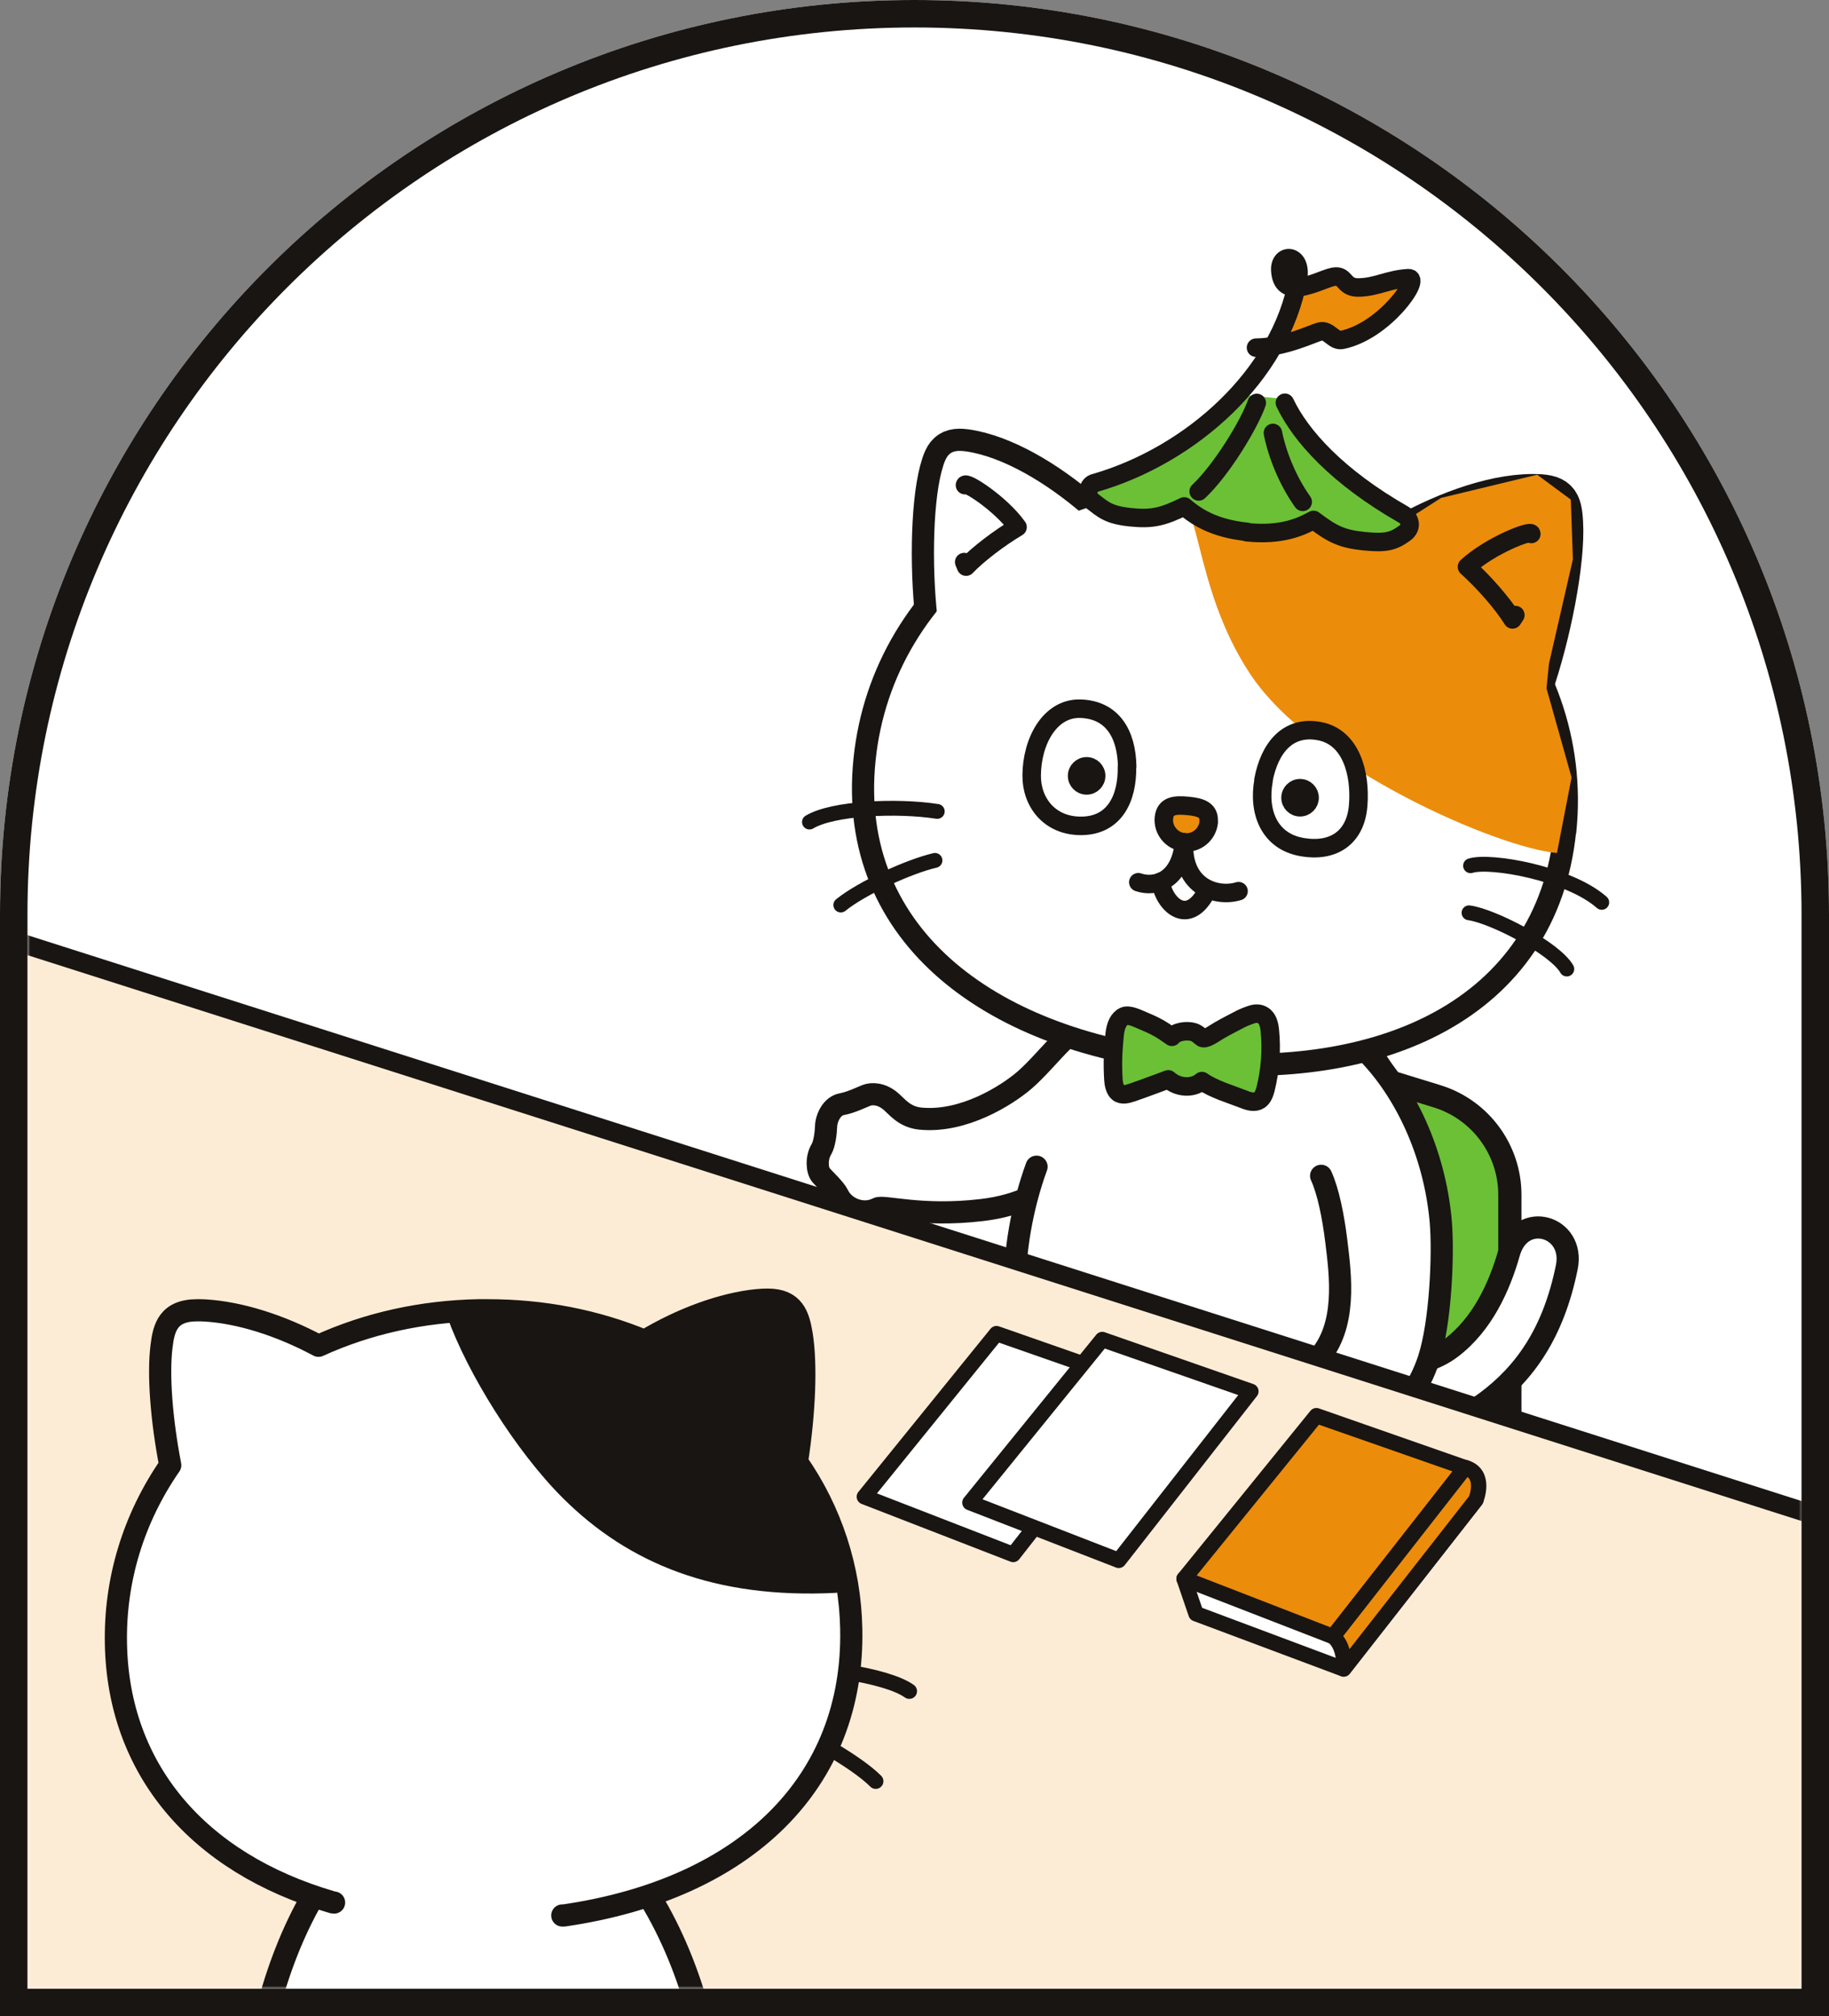 <svg width="333" height="367" viewBox="0 0 333 367" fill="none" xmlns="http://www.w3.org/2000/svg">
<rect x="0" y="0" width="333" height="367" fill="#808080" stroke="none"/>
<g clip-path="url(#clip0_1062_2109)">
<path d="M0 166.5C0 74.545 74.545 0 166.5 0C258.455 0 333 74.545 333 166.5V367H0V166.5Z" fill="white"/>
<mask id="mask0_1062_2109" style="mask-type:luminance" maskUnits="userSpaceOnUse" x="5" y="-2" width="324" height="364">
<path d="M5 362H328.333V158.55C328.333 70.11 255.951 -1.587 166.667 -1.587C77.382 -1.587 5 70.11 5 158.55V362Z" fill="white"/>
</mask>
<g mask="url(#mask0_1062_2109)">
<path d="M250.594 282.818L205.968 269.095C198.087 266.675 192.695 259.382 192.695 251.155V203.764C192.695 191.148 204.931 182.091 216.995 185.824L261.62 199.547C269.501 201.967 274.894 209.26 274.894 217.487V264.878C274.894 277.494 262.657 286.551 250.594 282.818Z" fill="#6BC036" stroke="#191512" stroke-width="4.227" stroke-linecap="round" stroke-linejoin="round"/>
<path d="M203.31 196.732C205.225 204.026 199.918 208.058 194.916 212.794C190.491 216.993 185.501 219.472 178.735 220.266C167.745 221.564 160.825 219.387 159.765 219.964C157.109 221.339 153.766 219.998 152.581 217.533C151.995 216.369 150.302 214.85 149.455 213.883C148.757 213.041 148.595 210.765 149.538 209.226C150.114 208.274 150.355 206.241 150.397 205.127C150.429 203.494 151.456 201.323 153.266 200.993C154.939 200.675 156.736 199.791 157.742 199.391C158.748 198.992 160.488 199.05 162.134 200.434C163.332 201.44 164.638 203.305 167.51 203.612C175.421 204.419 183.31 199.365 186.476 196.662C191.129 192.686 195.975 184.945 201.229 185.115" fill="white"/>
<path d="M203.31 196.732C205.225 204.026 199.918 208.058 194.916 212.794C190.491 216.993 185.501 219.472 178.735 220.266C167.745 221.564 160.825 219.387 159.765 219.964C157.109 221.339 153.766 219.998 152.581 217.533C151.995 216.369 150.302 214.85 149.455 213.883C148.757 213.041 148.595 210.765 149.538 209.226C150.114 208.274 150.355 206.241 150.397 205.127C150.429 203.494 151.456 201.323 153.266 200.993C154.939 200.675 156.736 199.791 157.742 199.391C158.748 198.992 160.488 199.05 162.134 200.434C163.332 201.44 164.638 203.305 167.51 203.612C175.421 204.419 183.31 199.365 186.476 196.662C191.129 192.686 195.975 184.945 201.229 185.115" stroke="#191512" stroke-width="4.037" stroke-linecap="round" stroke-linejoin="round"/>
<path d="M239.049 245.383C250.317 249.808 258.786 249.427 264.178 245.383C269.951 241.028 273.027 234.114 274.756 228.031C276.968 220.253 286.785 223.157 285.264 230.658C282.844 242.549 277.694 249.911 270.573 255.2C262.657 261.042 248.036 264.878 237.044 261.145" fill="white"/>
<path d="M239.049 245.383C250.317 249.808 258.786 249.427 264.178 245.383C269.951 241.028 273.027 234.114 274.756 228.031C276.968 220.253 286.785 223.157 285.264 230.658C282.844 242.549 277.694 249.911 270.573 255.2C262.657 261.042 248.036 264.878 237.044 261.145" stroke="#191512" stroke-width="4.037" stroke-linecap="round" stroke-linejoin="round"/>
<path d="M219.588 173.968C243.715 178.082 261.102 196.886 261.205 232.593C261.205 237.847 260.479 242.652 259.062 246.903C258.198 250.36 256.435 253.713 254.88 256.72C253.497 259.347 252.564 261.594 252.149 263.391C251.112 267.816 250.87 270.65 250.213 277.08C250.04 278.635 249.902 281.366 249.833 282.645C249.28 289.593 248.554 293.948 245.27 297.716C243.784 299.41 239.809 300.585 235.834 300.308C232.55 300.066 229.335 298.718 227.572 296.679C225.326 294.086 225.948 289.696 226.293 286.966C226.743 283.509 226.397 279.707 226.328 276.872C226.293 274.833 226.017 272.033 225.567 269.752C223.632 269.924 221.627 269.994 219.588 269.994C218.723 269.994 215.578 269.821 214.748 269.786C214.714 275.006 214.161 279.672 213.469 283.509C211.706 293.153 209.632 297.439 203.86 298.649C202.754 298.891 201.751 298.995 200.783 298.995C198.675 298.995 196.186 298.58 194.043 297.681C190.656 296.264 189.895 292.081 190.206 289.316C190.414 287.622 190.828 283.855 190.967 282.783C191.278 280.536 191.658 278.082 191.589 275.248C191.485 270.892 191.243 268.334 190.344 265.258C189.757 263.219 188.72 260.211 187.89 256.582C186.922 252.468 186.024 248.563 185.436 243.689C185.159 241.338 184.814 237.743 184.779 235.185C184.606 227.961 186.093 219.561 188.72 212.372" fill="white"/>
<path d="M219.588 173.968C243.715 178.082 261.102 196.886 261.205 232.593C261.205 237.847 260.479 242.652 259.062 246.903C258.198 250.36 256.435 253.713 254.88 256.72C253.497 259.347 252.564 261.594 252.149 263.391C251.112 267.816 250.87 270.65 250.213 277.08C250.04 278.635 249.902 281.366 249.833 282.645C249.28 289.593 248.554 293.948 245.27 297.716C243.784 299.41 239.809 300.585 235.834 300.308C232.55 300.066 229.335 298.718 227.572 296.679C225.326 294.086 225.948 289.696 226.293 286.966C226.743 283.509 226.397 279.707 226.328 276.872C226.293 274.833 226.017 272.033 225.567 269.752C223.632 269.924 221.627 269.994 219.588 269.994C218.723 269.994 215.578 269.821 214.748 269.786C214.714 275.006 214.161 279.672 213.469 283.509C211.706 293.153 209.632 297.439 203.86 298.649C202.754 298.891 201.751 298.995 200.783 298.995C198.675 298.995 196.186 298.58 194.043 297.681C190.656 296.264 189.895 292.081 190.206 289.316C190.414 287.622 190.828 283.855 190.967 282.783C191.278 280.536 191.658 278.082 191.589 275.248C191.485 270.892 191.243 268.334 190.344 265.258C189.757 263.219 188.72 260.211 187.89 256.582C186.922 252.468 186.024 248.563 185.436 243.689C185.159 241.338 184.814 237.743 184.779 235.185C184.606 227.961 186.093 219.561 188.72 212.372" stroke="#191512" stroke-width="4.037" stroke-linecap="round" stroke-linejoin="round"/>
<path d="M282.948 150.982C279.802 182.23 250.594 194.708 216.477 191.251C182.36 187.795 156.228 169.751 159.408 138.503C162.588 107.255 192.661 85.824 226.812 89.246C260.929 92.703 286.162 119.734 282.982 150.982H282.948Z" stroke="#191512" stroke-width="8.074" stroke-linecap="round" stroke-linejoin="round"/>
<path d="M170.884 114.1C169.64 104.836 169.743 92.22 171.437 85.79C172.37 82.299 173.096 81.573 177.037 82.368C183.985 83.786 192.004 88.901 198.364 94.674" stroke="#191512" stroke-width="8.074" stroke-linecap="round" stroke-linejoin="round"/>
<path d="M278.696 124.988C281.98 115.517 284.607 102.244 284.192 95.123C283.985 91.252 283.328 90.318 279.077 90.318C271.472 90.318 261.966 93.982 254.051 98.683" stroke="#191512" stroke-width="8.074" stroke-linecap="round" stroke-linejoin="round"/>
<path d="M282.948 150.982C279.802 182.23 250.594 194.708 216.477 191.251C182.36 187.795 156.228 169.751 159.408 138.503C162.588 107.255 192.661 85.824 226.812 89.246C260.929 92.703 286.162 119.734 282.982 150.982H282.948Z" fill="white"/>
<path d="M170.884 114.1C169.64 104.836 169.743 92.22 171.437 85.79C172.37 82.299 173.096 81.573 177.037 82.368C183.985 83.786 192.004 88.901 198.364 94.674" fill="white"/>
<path d="M278.696 124.988C281.98 115.517 284.607 102.244 284.192 95.123C283.985 91.252 283.328 90.318 279.077 90.318C271.472 90.318 261.966 93.982 254.051 98.683" fill="white"/>
<path d="M249.142 191.805C255.71 198.615 261.171 209.572 262.312 222.327C262.83 228.376 262.277 240.924 260.1 247.492C256.816 257.377 248.727 262.113 248.52 263.323C248.071 266.261 244.96 268.128 242.263 267.644C240.985 267.402 238.738 267.886 237.459 267.955C236.387 268.024 234.451 266.814 233.795 265.12C233.38 264.083 231.894 262.701 230.995 261.975C229.681 260.972 228.575 258.864 229.37 257.205C230.131 255.649 230.476 253.713 230.753 252.642C231.029 251.57 232.101 250.257 234.21 249.738C235.73 249.393 238.012 249.427 239.948 247.319C245.305 241.442 244.061 232.179 243.3 225.957C242.747 221.429 241.814 216.797 240.535 214.031" fill="white"/>
<path d="M249.142 191.805C255.71 198.615 261.171 209.572 262.312 222.327C262.83 228.376 262.277 240.924 260.1 247.492C256.816 257.377 248.727 262.113 248.52 263.323C248.071 266.261 244.96 268.128 242.263 267.644C240.985 267.402 238.738 267.886 237.459 267.955C236.387 268.024 234.451 266.814 233.795 265.12C233.38 264.083 231.894 262.701 230.995 261.975C229.681 260.972 228.575 258.864 229.37 257.205C230.131 255.649 230.476 253.713 230.753 252.642C231.029 251.57 232.101 250.257 234.21 249.738C235.73 249.393 238.012 249.427 239.948 247.319C245.305 241.442 244.061 232.179 243.3 225.957C242.747 221.429 241.814 216.797 240.535 214.031" stroke="#191512" stroke-width="4.037" stroke-linecap="round" stroke-linejoin="round"/>
<g style="mix-blend-mode:darken">
<path d="M283.467 155.269C272.924 154.404 238.842 139.783 227.538 122.569C216.892 106.357 218.828 89.351 212.433 87.83C206.038 86.309 233.173 87.657 233.173 87.657L251.216 94.294L254.327 95.78L262.381 90.63L279.872 86.412L285.99 90.941L286.37 101.794L282.015 120.806L281.566 125.3L286.128 141.511L283.467 155.269Z" fill="#EC8C0B"/>
</g>
<path d="M147.378 149.634C151.665 147.076 163.279 146.557 170.641 147.698" stroke="#191512" stroke-width="2.702" stroke-linecap="round" stroke-linejoin="round"/>
<path d="M153.082 164.74C156.885 161.663 165.457 157.723 170.227 156.617" stroke="#191512" stroke-width="2.702" stroke-linecap="round" stroke-linejoin="round"/>
<path d="M267.738 157.585C271.368 156.444 285.678 159.002 291.624 164.256" stroke="#191512" stroke-width="2.702" stroke-linecap="round" stroke-linejoin="round"/>
<path d="M267.461 166.156C271.782 166.744 283.085 172.586 285.263 176.388" stroke="#191512" stroke-width="2.702" stroke-linecap="round" stroke-linejoin="round"/>
<path d="M206.141 198.856C205.277 199.167 204.24 199.444 203.549 198.856C202.996 198.407 202.754 197.3 202.719 196.575C202.546 193.706 202.616 191.597 202.927 188.417C203.1 186.689 203.618 185.479 204.655 184.995C205.554 184.58 207.144 185.41 208.077 185.79C210.324 186.723 211.395 187.311 213.366 188.728C214.092 187.76 216.131 187.518 217.272 187.864C218.067 188.071 218.758 188.935 219.035 188.97C219.76 189.108 221.316 187.933 221.938 187.587C223.494 186.689 224.565 186.17 225.879 185.479C226.501 185.168 227.296 184.857 227.953 184.649C228.609 184.442 229.335 184.442 229.923 184.822C230.856 185.375 231.098 186.585 231.202 187.656C231.548 191.182 231.271 194.812 230.407 198.268C230.2 198.994 229.958 199.789 229.301 200.239C228.471 200.792 227.365 200.481 226.432 200.1C224.047 199.167 220.936 198.268 218.827 196.782C217.099 198.268 214.368 197.992 212.709 196.471C212.709 196.471 208.284 198.13 206.072 198.89L206.141 198.856Z" fill="#6BC036" stroke="#191512" stroke-width="3.369" stroke-linecap="round" stroke-linejoin="round"/>
<path d="M220.071 149.668C219.829 151.915 217.824 153.574 215.578 153.332C213.331 153.09 211.672 151.085 211.914 148.839C212.156 146.592 213.988 146.488 216.234 146.695C218.481 146.903 220.279 147.387 220.037 149.634L220.071 149.668Z" fill="#EC8C0B" stroke="#191512" stroke-width="3.369" stroke-linecap="round" stroke-linejoin="round"/>
<path d="M215.578 153.333C214.852 160.454 210.255 161.629 207.247 160.592" stroke="#191512" stroke-width="3.369" stroke-linecap="round" stroke-linejoin="round"/>
<path d="M215.578 153.333C215.197 161.491 221.523 163.426 225.498 162.217" stroke="#191512" stroke-width="3.369" stroke-linecap="round" stroke-linejoin="round"/>
<path d="M175.688 88.312C175.688 87.517 182.152 91.596 185.262 95.951C181.944 97.922 178.073 100.86 175.895 103.141L175.549 102.312" stroke="#191512" stroke-width="3.369" stroke-linecap="round" stroke-linejoin="round"/>
<path d="M278.801 97.197C278.939 96.333 271.334 99.271 267.083 103.177C270.159 105.942 273.581 109.848 275.379 112.752L275.897 111.957" stroke="#191512" stroke-width="3.369" stroke-linecap="round" stroke-linejoin="round"/>
<path d="M226.19 71.859L233.76 72.62L233.621 74.002L225.982 73.207L226.19 71.859Z" fill="#6BC036"/>
<path d="M227.849 72.137L231.478 72.517L233.345 75.213C233.345 75.213 242.297 91.736 239.325 93.706C236.352 95.677 233.172 97.509 226.985 96.886C220.797 96.264 216.338 93.05 214.956 91.771C216.269 88.521 227.814 72.171 227.814 72.171L227.849 72.137Z" fill="#6BC036"/>
<path d="M227.849 72.136C227.261 75.04 225.844 78.876 223.632 82.61C221.42 86.343 218.689 89.972 215.578 92.254C212.467 94.535 207.386 94.604 203.929 93.775C201.717 93.256 199.885 92.115 198.571 91.079C197.776 90.422 198.122 88.486 199.09 88.209C203.376 86.93 209.252 84.856 213.124 82.091C217.686 78.876 222.733 76.007 225.844 71.929C226.812 72.032 227.814 72.136 227.814 72.136H227.849Z" fill="#6BC036"/>
<path d="M231.479 72.516C231.479 75.454 232.067 79.533 233.518 83.612C234.97 87.691 236.906 91.804 239.464 94.639C242.022 97.473 246.999 98.579 250.594 98.475C252.876 98.406 254.88 97.68 256.367 96.885C257.266 96.401 257.335 94.466 256.436 93.947C252.495 91.839 247.172 88.624 243.923 85.167C240.121 81.089 235.731 77.286 233.484 72.654C232.551 72.551 231.514 72.447 231.514 72.447L231.479 72.516Z" fill="#6BC036"/>
<path d="M235.765 52.399C236.284 52.399 236.975 52.33 237.908 52.122C240.916 51.466 242.713 50.118 243.957 50.463C245.202 50.809 245.167 52.503 247.725 52.399C250.974 52.261 253.048 50.878 256.643 50.705C259.097 50.567 252.288 60.349 244.545 61.939C243.024 62.25 242.125 60.004 240.535 60.418C239.498 60.695 236.595 62.285 231.963 63.08C232.689 61.836 235.627 54.991 235.8 52.468L235.765 52.399Z" fill="#EC8C0B"/>
<path d="M237.182 91.355C234.382 87.449 232.481 82.54 231.755 78.807" stroke="#191512" stroke-width="3.369" stroke-linecap="round" stroke-linejoin="round"/>
<path d="M218.24 89.454C222.319 85.652 227.4 77.356 228.817 73.346" stroke="#191512" stroke-width="3.369" stroke-linecap="round" stroke-linejoin="round"/>
<path d="M233.932 73.312C236.836 79.43 243.611 86.862 255.467 93.637C256.781 94.363 257.161 96.022 255.778 97.024C253.739 98.511 252.391 98.925 248.347 98.511C244.302 98.096 242.574 97.232 239.152 94.639C236.767 95.953 233.276 97.508 227.019 96.886" stroke="#191512" stroke-width="3.369" stroke-linecap="round" stroke-linejoin="round"/>
<path d="M228.678 63.287C233.863 63.252 239.048 60.66 240.327 60.348C241.917 59.934 242.816 62.181 244.337 61.869C252.08 60.279 258.889 50.532 256.435 50.635C252.806 50.843 250.766 52.225 247.517 52.329C244.959 52.433 244.994 50.739 243.749 50.393C242.505 50.048 240.673 51.292 237.7 52.053C234.451 52.882 233.241 51.638 233.103 49.218C232.896 45.969 237.147 46.107 236.318 50.774C233.137 68.402 216.753 82.886 199.401 87.898C197.949 88.14 197.742 90.352 198.848 91.216C200.853 92.737 201.786 93.74 205.83 94.154C209.874 94.569 211.741 94.051 215.612 92.184C217.686 93.947 220.797 96.159 227.054 96.816" stroke="#191512" stroke-width="3.369" stroke-linecap="round" stroke-linejoin="round"/>
<path d="M230.061 142.029C228.989 147.836 231.132 153.09 236.905 154.162C242.677 155.234 246.791 152.537 247.275 146.661C247.759 140.785 245.996 134.148 240.189 133.077C234.382 132.005 231.098 136.257 230.026 142.029H230.061Z" fill="white" stroke="#191512" stroke-width="3.369" stroke-linecap="round" stroke-linejoin="round"/>
<path d="M205.186 139.545C205.29 145.421 202.87 150.226 196.994 150.33C191.117 150.433 187.799 146.044 187.834 141.17C187.868 134.913 191.152 128.864 196.683 129.002C202.559 129.175 205.117 133.634 205.22 139.51L205.186 139.545Z" fill="white" stroke="#191512" stroke-width="3.369" stroke-linecap="round" stroke-linejoin="round"/>
<path d="M236.698 147.214C237.806 147.214 238.703 146.316 238.703 145.209C238.703 144.102 237.806 143.204 236.698 143.204C235.591 143.204 234.693 144.102 234.693 145.209C234.693 146.316 235.591 147.214 236.698 147.214Z" fill="#191512" stroke="#191512" stroke-width="2.829" stroke-linecap="round" stroke-linejoin="round"/>
<path d="M197.838 143.235C198.945 143.235 199.843 142.337 199.843 141.23C199.843 140.122 198.945 139.225 197.838 139.225C196.731 139.225 195.833 140.122 195.833 141.23C195.833 142.337 196.731 143.235 197.838 143.235Z" fill="#191512" stroke="#191512" stroke-width="2.829" stroke-linecap="round" stroke-linejoin="round"/>
<path d="M219.833 162C216.333 169 211.833 164.5 211.333 160.5" stroke="#191512" stroke-width="3.369" stroke-linecap="round" stroke-linejoin="round"/>
<path d="M-22.998 163.115L342.61 279.707V385.48H-22.998V163.115Z" fill="#FDECD5" stroke="#191512" stroke-width="3.465" stroke-miterlimit="10"/>
<path d="M208.527 252.227L181.427 242.755L157.369 272.448L184.469 282.956L208.527 252.227Z" fill="white" stroke="#191512" stroke-width="2.797" stroke-linecap="round" stroke-linejoin="round"/>
<path d="M227.745 253.263L200.68 243.827L176.587 273.519L203.687 284.027L227.745 253.263Z" fill="white" stroke="#191512" stroke-width="2.797" stroke-linecap="round" stroke-linejoin="round"/>
<path d="M268.706 273.035L241.606 263.599L215.578 287.38L217.755 293.741L244.613 303.799L268.706 273.035Z" fill="white" stroke="#191512" stroke-width="2.797" stroke-linecap="round" stroke-linejoin="round"/>
<path d="M266.77 267.159L239.67 257.688L215.578 287.38L242.678 297.889L266.77 267.159Z" fill="#EC8C0B" stroke="#191512" stroke-width="2.797" stroke-linecap="round" stroke-linejoin="round"/>
<path d="M268.707 273.036C268.707 273.036 270.712 268.266 266.771 267.125L242.713 297.889C245.063 299.79 244.649 303.8 244.649 303.8L268.707 273.036Z" fill="#EC8C0B" stroke="#191512" stroke-width="2.797" stroke-linecap="round" stroke-linejoin="round"/>
<path d="M165.561 307.844C161.344 304.837 147.828 303.005 140.086 303.558" stroke="#191512" stroke-width="2.797" stroke-linecap="round" stroke-linejoin="round"/>
<path d="M159.442 324.229C155.847 320.599 146.03 315.138 141.225 313.409" stroke="#191512" stroke-width="2.797" stroke-linecap="round" stroke-linejoin="round"/>
<path d="M47.792 389.455C47.792 417.419 62.034 428.342 87.025 428.342C112.017 428.342 127.986 421.048 128.436 393.05C128.954 360.73 112.017 326.751 87.025 326.751C62.034 326.751 47.792 361.491 47.792 389.455Z" stroke="#191512" stroke-width="8.423" stroke-linecap="round" stroke-linejoin="round"/>
<path d="M47.792 389.455C47.792 417.419 62.034 428.342 87.025 428.342C112.017 428.342 127.986 421.048 128.436 393.05C128.954 360.73 112.017 326.751 87.025 326.751C62.034 326.751 47.792 361.491 47.792 389.455Z" fill="white"/>
<path d="M60.824 346.316C60.651 346.316 60.479 346.282 60.34 346.213C35.867 339.057 21.557 321.947 21.108 299.272C20.866 287.657 24.288 276.389 30.994 266.71C29.369 258.276 28.781 250.153 29.404 245.106C29.818 241.615 30.648 238.504 35.937 238.504C36.351 238.504 36.835 238.504 37.354 238.539C43.61 238.919 50.938 241.2 57.99 244.968C66.942 240.889 76.794 238.711 87.095 238.504H88.754C98.847 238.504 108.457 240.371 117.375 244.069C124.081 240.025 131.582 237.294 137.769 236.672C138.529 236.603 139.186 236.568 139.774 236.568C144.544 236.568 145.408 239.575 145.961 242.928C146.825 248.286 146.514 256.962 145.097 266.122C151.319 275.006 154.776 285.549 154.983 296.472C155.571 324.263 136.006 343.793 102.684 348.667H102.373" fill="white"/>
<path d="M60.824 346.316C60.651 346.316 60.479 346.282 60.34 346.213C35.867 339.057 21.557 321.947 21.108 299.272C20.866 287.657 24.288 276.389 30.994 266.71C29.369 258.276 28.781 250.153 29.404 245.106C29.818 241.615 30.648 238.504 35.937 238.504C36.351 238.504 36.835 238.504 37.354 238.539C43.61 238.919 50.938 241.2 57.99 244.968C66.942 240.889 76.794 238.711 87.095 238.504H88.754C98.847 238.504 108.457 240.371 117.375 244.069C124.081 240.025 131.582 237.294 137.769 236.672C138.529 236.603 139.186 236.568 139.774 236.568C144.544 236.568 145.408 239.575 145.961 242.928C146.825 248.286 146.514 256.962 145.097 266.122C151.319 275.006 154.776 285.549 154.983 296.472C155.571 324.263 136.006 343.793 102.684 348.667H102.373" stroke="#191512" stroke-width="4.037" stroke-linecap="round" stroke-linejoin="round"/>
<path d="M81.461 239.817C88.132 236.049 110.566 241.891 115.025 243.343C120.21 242.41 128.195 238.331 135.765 237.536C140.708 237.017 144.475 237.225 145.201 241.649C146.377 248.908 144.51 256.444 143.819 265.016C143.715 266.364 156.85 286.758 152.287 289.938C130.13 291.079 114.437 284.581 102.512 272.724C93.87 264.117 85.091 249.911 81.461 239.783V239.817Z" fill="#191512"/>
</g>
</g>
<path d="M166.5 2.5C257.075 2.5 330.5 75.925 330.5 166.5V364.5H2.5V166.5C2.5 75.925 75.925 2.5 166.5 2.5Z" stroke="#191512" stroke-width="5"/>
<defs>
<clipPath id="clip0_1062_2109">
<path d="M0 166.5C0 74.545 74.545 0 166.5 0C258.455 0 333 74.545 333 166.5V367H0V166.5Z" fill="white"/>
</clipPath>
</defs>
</svg>
